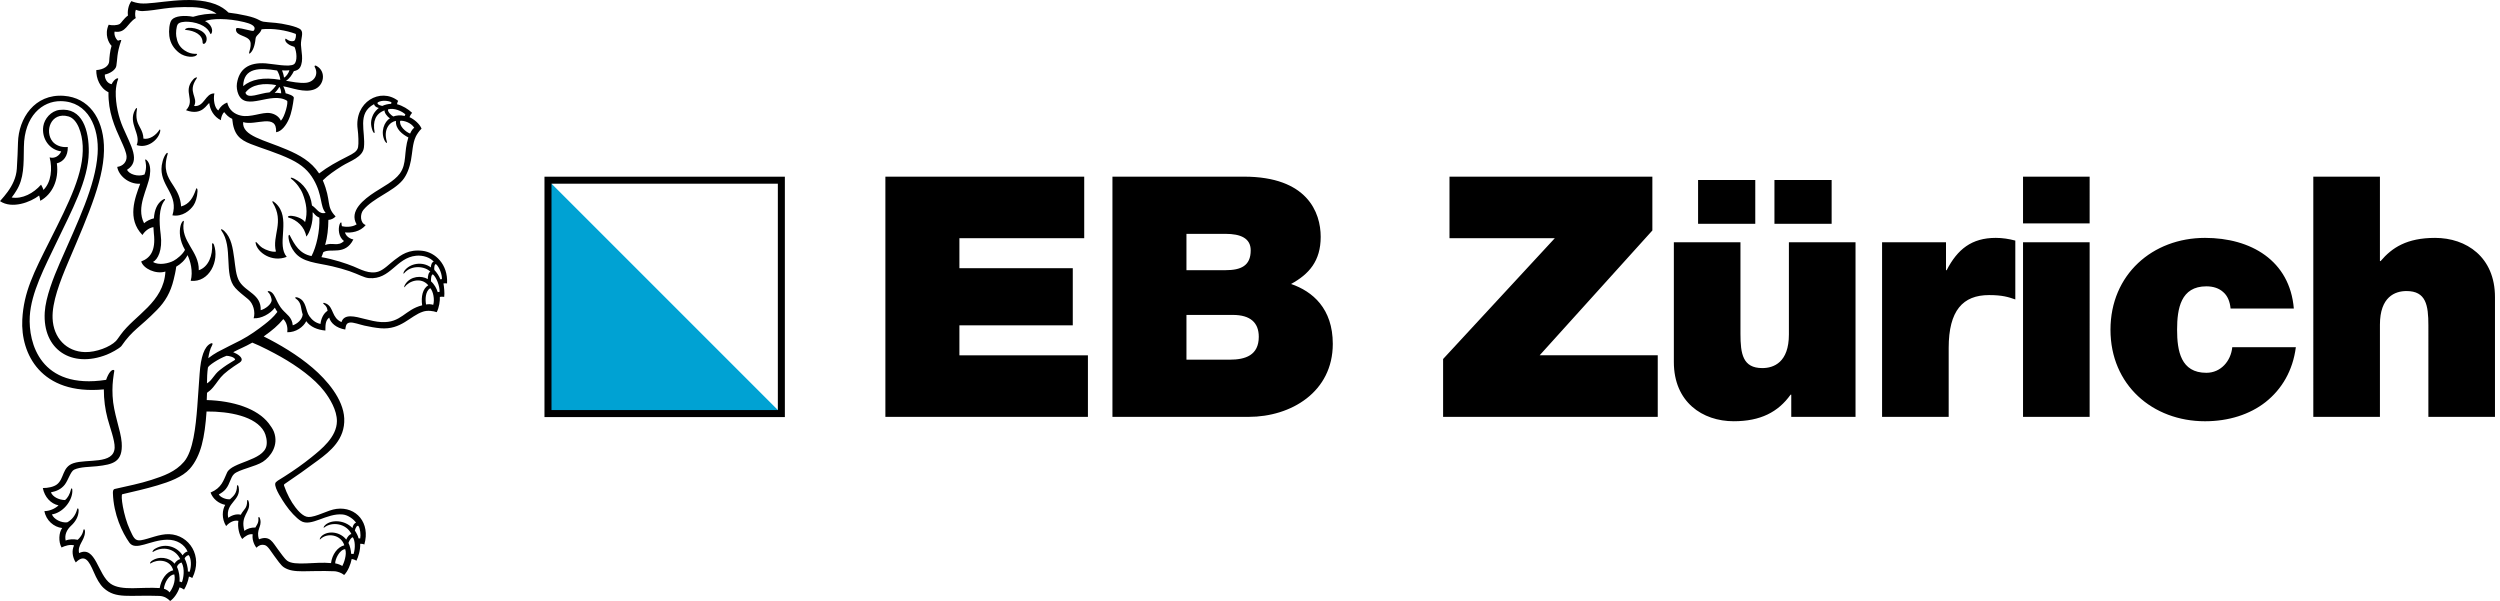 <svg xmlns="http://www.w3.org/2000/svg" width="416" height="100" viewBox="0 0 416 100">
    <g fill="none" fill-rule="evenodd">
        <g>
            <g>
                <path fill="#00A2D3" d="M91.186 29.983L91.186 68.814 130.017 68.814z" transform="translate(-120 -535) translate(120.001 535.002)"/>
                <path fill="#000" d="M91.768 68.232h37.665V30.565H91.768v37.667zM90.6 69.4h40v-40h-40v40z" transform="translate(-120 -535) translate(120.001 535.002)"/>
                <g fill="#000">
                    <path d="M0 0L33.086 0 33.086 10.245 12.317 10.245 12.317 15.228 31.183 15.228 31.183 24.744 12.317 24.744 12.317 29.727 33.702 29.727 33.702 39.972 0 39.972zM50.098 30.454h7.22c2.578 0 4.815-.729 4.815-3.805 0-2.352-1.4-3.64-4.309-3.64h-7.726v7.445zm0-14.891h6.494c2.575 0 4.198-.727 4.198-3.302 0-2.016-1.68-2.743-4.198-2.743h-6.494v6.045zM37.782 0H59.67c10.525 0 12.766 5.934 12.766 10.022 0 4.03-1.961 6.213-4.93 7.838 3.585 1.23 6.943 4.085 6.943 9.965 0 8.003-6.942 12.147-13.995 12.147H37.782V0zM92.804 30.344L111.388 10.246 93.867 10.246 93.867.001 127.625.001 127.625 8.957 108.871 29.726 128.521 29.726 128.521 39.973 92.804 39.973zM147.94 7.84h9.517V.56h-9.518v7.28zm-12.708 0h9.518V.56h-9.518v7.28zm26.2 32.133h-10.694v-3.697h-.113c-2.07 2.914-5.035 4.424-9.46 4.424-5.206 0-9.964-3.19-9.964-9.852v-19.93h11.084v15.226c0 3.359.393 5.71 3.639 5.71 1.905 0 4.421-.952 4.421-5.597V10.918h11.087v29.055zM165.849 10.917h10.637v4.648h.11c1.793-3.472 4.145-5.377 8.176-5.377 1.117 0 2.185.17 3.248.45v9.795c-1.122-.39-2.131-.727-4.368-.727-4.367 0-6.719 2.576-6.719 8.79v11.476h-11.084V10.917zM189.304 39.973h11.084V10.918h-11.084v29.055zm0-32.19h11.084V.001h-11.084v7.782zM223.841 21.945c-.113-1.176-.506-2.126-1.23-2.742-.675-.616-1.625-.953-2.801-.953-4.254 0-4.87 3.695-4.87 7.223 0 3.525.616 7.166 4.87 7.166 2.408 0 4.085-1.96 4.311-4.257h10.58c-.505 3.92-2.35 7-5.037 9.128-2.634 2.07-6.16 3.191-10.08 3.191-8.73 0-15.729-6.049-15.729-15.228 0-9.182 7-15.285 15.73-15.285 7.615 0 14.108 3.752 14.78 11.757h-10.524zM237.606 0h11.086v14.052h.11c1.903-2.239 4.368-3.862 9.07-3.862 5.206 0 9.964 3.19 9.964 9.852v19.93h-11.082V24.744c0-3.359-.392-5.708-3.64-5.708-1.905 0-4.422.95-4.422 5.597v15.339h-11.086V0z" transform="translate(-120 -535) translate(120.001 535.002) translate(147.327 29.393)"/>
                </g>
                <g fill="#000">
                    <path d="M48.902 11.83c-.285.589-.786 1.344-1.322 1.6.85.153 2.293.454 3.361.339 1.331-.146 2.133-1.38 1.423-2.639-.05-.087-.026-.339.303-.16 1.649.894 1.308 3.302-.414 3.918-1.641.59-3.685-.294-5.127-.534.214.386.365.88.395 1.162.403.106 1.407.398 1.37.77-.144 1.14-.363 2.506-.836 3.562-.418.941-1.18 2.03-2.112 2.152.19-3.257-3.438-1.009-5.487-1.684-.185 2.317 3.448 2.933 7.326 4.596 2.023.865 4.001 1.938 5.318 3.946 1.536-1.166 2.834-1.867 4.868-2.902.762-.388 1.466-.743 1.614-1.465.115-.574.054-2.091-.068-2.992-.607-4.522 3.784-7.015 6.74-4.72-.082.134-.167.341-.188.56.915.235 1.886.828 2.507 1.43-.193.22-.344.454-.435.724.734.318 1.7 1.113 2.008 1.912-.367.322-.8.98-.957 1.313-.553 1.161-.557 2.634-.807 3.958-.216 1.154-.658 2.439-1.397 3.313-1.606 1.898-4.908 2.954-6.535 4.956-.555.684-.56 2.15.4 2.497-.92 1.157-2.456 1.34-3.446 1.221.172.724.985 1.131 1.4 1.171-1.381 2.764-3.825 1.38-5.01 2.13-.115.36-.205.58-.31.82 2.008.345 4.136 1.055 5.352 1.55 1.066.432 2.681 1.382 4.191.83.922-.34 1.795-1.285 2.63-1.915 1.107-.837 2.335-1.794 4.663-1.517 2.068.247 4.25 2.213 4.071 5.426-.233-.03-.43-.03-.602 0 .094.491.219 1.578.127 2.234-.31-.047-.55-.026-.727.01.048.594-.122 1.815-.522 2.54-.59-.2-1.484-.346-2.264-.092-2.18.703-3.63 3.06-7.084 2.77-.812-.068-1.86-.256-2.677-.442-.771-.172-1.881-.588-2.417-.51-.626.087-.664.491-.779 1.164-1.53-.257-2.436-1.115-2.667-1.987-.68.489-.623 1.366-.635 2.156-1.32-.122-2.52-.604-3.184-1.564-.478.962-1.717 1.88-3.159 1.844.087-.602-.01-1.573-.663-2.194-.87 1.075-1.846 1.886-3.257 2.89 2.627 1.322 5.58 3.041 8.149 5.24 2.34 2.006 5.101 5.17 5.25 8.398.157 3.474-2.343 5.485-4.35 6.967-1.982 1.467-3.635 2.652-5.53 3.92-.177.11-.165.205-.118.348.456 1.32 1.133 2.618 1.886 3.584.428.55 1.284 1.56 2.138 1.586 1.317.042 3.184-1.158 4.69-1.348 3.29-.419 5.674 2.345 4.625 5.934-.207-.106-.496-.15-.682-.127.035 1.072-.324 2.203-.632 2.824-.266-.172-.574-.27-.786-.299-.162.887-.65 2.077-1.258 2.67-.43-.374-1.12-.576-1.515-.621-4.678-.198-6.839.426-8.506-.654-.532-.346-1.125-1.27-1.604-1.9-.499-.654-1.05-1.67-1.57-1.797-.655-.167-1.062.096-1.398.433-.461-.584-.75-1.48-.621-2.227-.605-.153-1.327.362-1.745.776-.508-.687-.805-1.96-.638-3.02-.811-.184-1.604.355-2.041.872-.797-1.3-.633-2.725-.148-3.532-1.099-.221-2.056-.985-2.44-2.05 1.868-.793 2.13-1.993 2.745-3.326.814-1.76 6.002-1.957 6.55-4.434.177-.794-.087-1.825-.367-2.347-1.392-2.591-5.811-3.407-9.595-3.38-.146 2.146-.376 3.978-.8 5.57-.397 1.489-1.06 2.926-1.994 3.97-1.242 1.387-3.415 2.17-5.398 2.759-1.982.587-3.727.978-5.816 1.467-.343.038.172 3.589 1.244 5.889.584 1.249.8 1.924 1.842 1.769 1.296-.198 3.07-1.07 4.708-1.012 3.34.12 5.675 3.674 3.84 7.296-.213-.123-.375-.205-.559-.24-.127.818-.473 1.627-.809 2.168-.275-.195-.484-.287-.748-.369-.331 1.018-.992 1.881-1.566 2.265-.414-.426-.98-.812-1.795-.844-5.042-.189-7.217.552-9.268-1.313-.67-.609-1.197-1.613-1.635-2.63-.856-1.989-1.538-3.082-3.008-1.629-.607-.917-.677-2.074-.28-2.834-.658-.214-1.554.08-2.088.346-.534-.943-.466-2.48.108-3.239-1.385-.138-2.702-1.286-2.956-2.82.792.024 1.79-.4 2.347-.95-1.286-.263-2.317-1.383-2.615-2.88.851 0 1.818-.191 2.359-.612 1.225-.957.84-2.888 2.737-3.523 2.274-.76 6.726.27 6.856-2.575.056-1.193-.814-3.467-1.183-4.883-.393-1.507-.616-3.085-.614-4.824-10.503 1-13.866-5.957-13.57-11.61.242-4.61 1.905-7.809 4.574-13.13 3.293-6.558 5.682-11.278 5.48-15.782-.092-2.053-.847-4.473-2.375-4.9-2.921-.82-4.038 2.494-2.62 4.202.477.576 1.401.997 2.51.884.037 1.527-.74 2.463-1.819 2.717.376 2.794-.767 5.15-2.759 6.241-.023-.322-.108-.576-.19-.884C5.078 33.644 2 34.82 0 33.467c.59-.672.889-1.025 1.27-1.547.783-1.075 1.437-2.368 1.529-3.854.098-1.555.162-3.077.193-4.344.098-4.005 2.754-8.142 7.638-7.78 4.116.306 6.447 3.669 6.658 8.17.243 5.188-2.377 11.143-5.926 19.464-1.409 3.304-2.719 6.74-2.613 9.393.13 3.257 2.31 5.541 5.383 5.616 1.875.05 4.189-.856 5.16-1.843.137-.137.266-.33.793-1.061 2.345-3.257 7.154-5.36 7.439-10.496-1.609.496-3.681-.499-4.031-1.682 1.437-.534 2.462-1.698 2.105-4.69-.024-.28-.062-.677-.073-1.023-.795.134-1.447.701-1.823 1.313-2.608-2.695-1.26-6.136-.376-8.528-2.004.099-3.615-1.44-3.82-2.806.972-.13 1.58-.837 1.557-1.69-.019-.704-.513-1.774-.898-2.618-1.106-2.409-2.173-4.831-2.115-8.116-1.437-.678-2.07-2.36-2.027-3.683 1.233-.09 2.107-.675 2.147-1.466.029-.625.134-1.796.395-2.57-.47-.459-1.222-1.865-.484-3.511.524.122 1.35.143 1.85-.132.22-.122.645-.882 1.367-1.411-.106-.513-.007-1.658.565-2.385.353.158.924.315 1.484.372 2.432.246 8.215-1.473 12.488.138.891.337 1.646.847 2.201 1.402.85.09 1.915.275 2.968.51 2.091.468 2.051.847 2.832.998.315.06 1.192.124 2.067.2.936.08 3.627.57 4.158 1.142.485.525-.011 1.468.017 2.498.026.95.5 2.634-.144 3.765-.209.365-.623.548-1.032.619M32.098 1.19c-4.297-.132-5.793.546-8.429.656-.508-.011-.913-.15-1.065-.22-.13.293-.177 1.027-.007 1.377-1.452.868-1.62 2.564-3.53 2.256-.125.524.197 1.24.564 1.507.195-.075.6-.216.538-.02-.771 2.186-.618 3.122-.813 4.225-.116.659-1.054 1.263-1.908 1.433-.06.58.31 1.456 1.122 1.604.487-.993 1.209-1.146 1.084-.842-.209.503-.378 1.401-.395 2.046-.051 2.161.499 4.348 1.188 5.952 1.343 3.126 3.01 5.621.696 7.084.301.724 1.797 1.228 2.905.786.458-1.205.169-2.108.105-2.406-.02-.106.083-.127.198-.036.675.567.713 1.684.583 2.57-.34 2.348-2.347 5.253-.962 7.983.414-.376 1.054-.687 1.635-.814.094-1.427.546-2.434 1.371-3.034.485-.35.57-.129.437.02-1.02 1.243-.95 3.586-.677 5.688.341 2.625-.487 4.168-1.277 4.582.971.611 2.582.24 3.413-.19.606-.318 1.547-1.101 1.907-1.821-.917-1.573-.976-3.046-.743-3.994.193-.778.625-1.048.545-.672-.585 3.311 2.564 4.828 2.493 8.055 1.633-.539 2.345-2.507 2.213-4.36.029-.252.226-.125.316.127.926 2.638-.755 6.317-3.874 5.994.435-1.559-.075-3.386-.527-4.275-.4.823-1.16 1.514-1.881 1.921-.097.821-.282 1.54-.423 2.14-.518 2.162-1.421 3.67-2.766 5.047-2.942 3.013-4.029 3.258-5.953 6.047-.418.435-1.688 1.122-2.425 1.411-5.82 2.295-10.698-.825-10.31-7.07.155-2.507 1.465-5.809 2.507-8.196 3.05-6.978 5.922-12.815 6.289-18.137.3-4.377-1.58-8.742-6.131-8.786-3.09-.031-6.073 2.504-6.136 7.591-.04 3.001.03 5.266-1.256 7.312-.273.438-.407.654-.779 1.131 1.774.297 3.643-.708 4.892-2.135.118.212.308.548.39.875 1.31-1.256 1.52-3.575 1.035-5.412.854.247 1.623-.275 1.929-1-1.973-.26-3.295-2.135-2.982-4.19.183-1.216 1.258-2.543 2.711-2.714 3.796-.447 4.911 3.4 4.857 7.053-.066 4.626-2.86 9.741-5.336 14.925-1.992 4.176-4.253 8.414-4.483 12.38-.254 4.402 1.76 12.262 12.705 10.56.44-1.28.98-1.779 1.307-1.628.106.052.029.256-.033.668-.197 1.354-.263 2.199-.197 3.648.13 2.848 1.369 5.693 1.514 7.751.23 3.257-1.453 3.634-4.115 3.935-1.117.127-2.785.087-3.8.574-.594.284-.982 1.754-1.56 2.493-.57.729-1.35 1.093-2.3 1.279.289.731 1.277 1.258 2.35 1.286.387-.289.813-.978.994-1.808.038-.174.247-.294.223.343-.056 1.717-1.636 3.582-3.403 3.853.32.813 1.569 1.434 2.547 1.319.765-.412 1.374-1.138 1.651-2.173.073-.292.26-.158.25.23-.024 1.019-.55 1.854-1.244 2.493-.694.638-1.141 1.484-.915 2.484.456-.228 1.34-.278 2.003-.13.34-.315.81-.844.946-1.606.045-.252.306-.197.261.398-.108 1.42-1.277 2.072-.978 3.417 2.787-1.334 3.092 3.617 5.258 5.108 1.797 1.237 5.127.496 8.157.715.216-1.334 1.067-2.7 2.248-2.952-.506-1.902-2.714-1.834-3.723-1.176-.221.144-.158-.143.092-.352 1.225-.91 3.003-.63 3.85.423.209-.386.618-.7.95-.76-.87-1.822-2.952-2.163-4.457-1.241-.273.178-.193-.217.287-.497 1.804-1.044 3.714-.228 4.563 1.11.171-.286.545-.64.832-.616-.494-1.183-1.778-2.015-3.415-1.985-2.84.054-5.235 1.94-6.277.482-1.169-1.65-2.625-4.654-2.737-8.236 0-.3.011-.585.28-.684 2.2-.501 4.28-.913 6.138-1.52 1.999-.646 3.988-1.338 5.418-3.017 1.524-1.79 1.94-5.818 2.2-9.09.124-1.564.277-3.878.397-5.592.193-2.743.771-4.495 1.844-4.998.275-.13.409.005.197.383-.273.452-.498 1.299-.607 2.07.48-.374 1.099-.783 1.527-1.018 1.406-.762 2.347-1.179 3.9-1.988 1.48-.778 2.899-1.808 3.957-2.638.67-.527 1.45-1.157 2.12-2.06-.165-.22-.337-.506-.422-.704-.755 1.019-2.31 1.863-3.53 1.757.322-1.025-.05-2.458-.908-3.163-.95-.783-1.545-1.22-2.144-1.88-1.995-2.184-.292-6.803-2.34-9.588-.144-.287.166-.209.503.108 1.19 1.13 1.418 2.865 1.663 4.605.185 1.306.26 2.865.884 3.84 1.105 1.739 3.624 2.12 3.516 4.738.802-.212 1.787-.986 1.83-1.673-.038-.312-.196-1.016-.619-1.335-.106-.08-.04-.24.278-.14.592.187.884.918 1.138 1.452.275.58.56 1.11.964 1.576.727.842 1.62 1.27 1.743 2.634.675-.21 1.573-.908 1.656-1.804-.36-1.019-.127-1.973-1.186-2.674-.139-.094-.075-.33.499-.09 1.347.567 1.143 2.176 1.799 3.06.435.588.957 1.084 1.846 1.282.092-.826.445-1.717 1.176-2.194-.068-.459-.139-.732-.656-1.139-.139-.108-.115-.327.475-.03 1.22.618.863 2.363 2.498 3.05.465-1.44 2.227-.94 3.897-.51.832.214 1.855.47 2.749.512 3.316.165 3.869-2.067 6.778-2.791-.21-1.449.09-2.78 1.02-3.335-1.215-1.437-3.226-.703-3.908.28-.153.197-.132-.148.099-.485.875-1.321 2.648-1.458 3.73-.825-.024-.454.15-1.193.425-1.211-.792-.894-3.125-1.261-4.386.268-.153.171-.115-.16.068-.43.922-1.259 2.999-1.616 4.405-.565-.011-.294.142-.93.485-.946-.595-.703-1.778-1.117-2.94-1.001-3.342.336-4.257 4.026-7.86 3.725-.832-.07-1.639-.607-3.252-1.162-.845-.29-1.884-.576-2.825-.797-2.58-.605-4.972-.635-6.303-2.376-.45-.585-.837-1.293-.988-2.335-.08-.482.106-.7.24-.379.793 1.555 1.618 2.997 3.582 3.38.804-1.529 1.406-4.137 1.305-6.39-.853-.386-.846-.774-1.124-.889.122 1.712-.52 3.502-1.056 4.038-.244-1.606-1.578-2.794-2.951-3.168-.177-.047-.198-.336.548-.284.503.033 1.686.345 2.206 1.034.475-1.65.19-3.198-.395-4.7-.316-.812-1.07-1.873-1.908-2.491-.183-.132-.106-.34.49-.031 1.526.786 2.7 2.328 2.96 4.466.807.473 1.143 1.526 2.277 1.225-.971-1.086-.485-2.906-2.013-5.552-.814-1.409-1.905-2.423-3.735-3.321-2.26-1.11-4.981-1.889-6.724-2.587-1.827-.731-2.839-1.543-3.078-4.18-.612-.272-.97-.667-1.334-1.123-.334.289-.539.926-.553 1.345-1.185-.574-1.818-1.778-1.928-2.834-.374.054-1.124 2.199-3.871 1.173 1.632-1.705-.605-3.05 1.157-5.08.329-.409.828-.515.609-.207-1.606 2.296.33 3.086-.421 4.589 1.74.165 1.844-2.138 3.372-2.1-.211 1.018.026 2.408.645 2.84.364-.644.814-1.067 1.489-1.326.296 1.26 1.187 1.936 2.274 2.176 1.644.367 3.49-.607 4.835-.417.81.116 1.534.59 1.823 1.273.67-.656 1.284-3.145 1.018-3.328-2.617-1.637-6.855 1.867-8.095-1.094-.219-.524-.324-1.19-.235-1.785.37-2.39 1.95-3.544 4.793-3.337 1.249.09 3.982.68 4.71.136.605-.446.44-2.135.074-2.873-.736-.198-1.588-.692-1.543-1.235.045-.48.491.531 1.47.23.275-.124.426-1.117.244-1.176-1.57-.585-3.732-.957-5.642-.755-.284.854-.955.941-1.013 1.597-.097 1.122-.45 2.044-.925 2.413-.185.125-.174-.066-.063-.423.134-.437.29-1.167.082-1.62-.435-.955-2.307-.824-2.347-1.88-.028-.432.224-.383 2.074.05.784.181.864.195.974-.047.308-.692-.753-1.063-1.69-1.289-2.816-.68-5.41-.593-6.513-.165 1.112.53 1.402 1.593 1.049 2.1-.242.323-.068-.526-1.32-1.279-1.366-.823-3.779-.957-4.252-.294-.263.374-.336 1.487-.256 1.992.139.868.419 1.717 1.378 2.36 1.315.881 2.201.39 2.08.672-.28.597-1.995.512-3-.287-.834-.661-1.453-1.536-1.615-2.78-.115-.884.002-2.213.407-2.693.545-.647 2.1-.79 3.55-.506 1.17-.36 2.715-.585 3.903-.5-.833-.697-2.48-1.054-3.935-1.099m8.366 13.14c1.35-1.122 3.304-1.543 6.173-1.051-.023-.492-.3-1.205-.531-1.548-2.87-.473-5.584-.517-5.642 2.599m6.465-2.62c.157.364.263.774.284.927.024.157.017.298.101.256.28-.141.758-.774.835-1.214-.334.06-.933.05-1.22.03m-6.092 3.712c.346 1.153 2.402.059 4.01-.054.506-.416.896-.84 1.11-1.209-1.961-.393-4.127-.139-5.12 1.263m5.67-.938c-.056-.028-.098.1-.185.235-.122.188-.33.475-.62.727.281-.017.827.02 1.081.08.033-.379-.19-1.005-.275-1.042m18.624 2.523c-.534-.254-1.55-.388-2.244.012-.225.2.06.477.713.61.508-.24 1.047-.34 1.491-.356 0-.106.012-.146.04-.266m-3.15 4.711c-.364-1.004-.298-1.752.102-2.62.195-.423.644-.903.948-1.131-.53-.12-.73-.395-.797-.635-2.884 1.543-1.38 4.53-1.677 7.187-.184 1.656-2.284 2.246-3.667 3.112-1.187.743-2.354 1.545-3.175 2.384 1.487 3.521.468 4.295 2.131 5.995-.282.341-.816.576-1.204.579-.024 1.49-.158 2.843-.541 4.177 1.216-.494 2.119.326 3.133-.661-.934-.708-.972-2.025-.732-2.76.137-.422.318-.368.318-.253 0 .214.028.41.075.546.54.14 1.686.195 2.446-.304-1.296-2.215 1.183-4.165 3.062-5.39 1.3-.85 3.177-1.79 4.109-3.043 1.25-1.691.635-3.53 1.439-6.033-.946-.475-2.197-1.409-2.058-2.752-.995.127-2.164 1.36-1.524 3.446.108.362-.11.256-.322-.082-.814-1.53-.085-3.277.842-3.787-.522-.332-.955-.983-.9-1.329-1.51.546-1.986 1.856-1.661 3.594.051.256-.163.266-.346-.24m5.47-2.683c-.531-.518-1.902-1.155-2.89-.83-.08.4.477.938.877 1.178.482-.184 1.164-.261 1.896-.094.03-.076.068-.153.117-.254m1.48 2.222c-.565-.88-1.734-1.216-2.34-1.16-.214.861.9 1.854 1.648 2.131.24-.548.48-.823.692-.971m3.34 23.66c.401.418.813 1.032 1.008 1.57.066-.016.179-.044.25-.044.049-.713-.396-1.983-.981-2.488-.252-.071-.344.635-.278.961m.878 3.643c.018-1.001-.525-2.398-1.115-2.906-.287.044-.346.722-.313 1.17.562.488.936 1.198 1.115 1.788.106-.023.228-.05.313-.052m-1.564-.618c-.835.562-.838 1.886-.692 2.728.442-.08.807-.063 1.195.057.266-.875-.003-2.277-.503-2.785M57.05 85.608c-2.697-.278-5.294 2.145-6.992 1.072-.774-.486-1.808-1.604-2.566-2.714-.475-.696-1.818-2.695-1.695-3.502.051-.333.585-.58 1.526-1.175 1.641-1.042 3.118-2.087 4.485-3.19 1.667-1.347 4.228-3.374 4.252-6.01.019-1.816-1.18-3.787-2.117-5-1.644-2.132-4.475-4.161-7.175-5.697-1.185-.675-3.4-1.832-4.784-2.382-1.36.766-2.03.973-3.182 1.592.844.338 1.538.886 1.402 1.347-.085.29-.299.356-1.308 1.028-.59.393-1.314.964-1.65 1.273-.746.684-1.153 1.444-1.786 2.194-.383.456-.625.625-1.013.917-.003.376-.024.727-.048 1.209 4.403.124 8.387 1.4 10.306 3.862.275.35.701.96.873 1.415.863 2.3-.602 4.17-1.832 4.986-1.226.81-4.013 1.298-4.798 2.04-.607.573-.66 1.608-1.38 2.5-.325.401-.706.641-1.16.902.247.464 1.188.873 1.86.798.261-.252.522-.426.793-.835.204-.31.386-.812.371-1.364-.004-.14.19-.287.278.171.437 2.286-2.22 2.552-1.743 5.11.49-.328 1.27-.716 2.105-.505.21-.444.508-.708.753-1.091.143-.226.315-.586.294-1.24-.007-.166.218-.232.31.349.264 1.648-1.482 2.067-.762 4.675.47-.404 1.162-.585 1.828-.567.174-.367.595-.748.493-1.573-.023-.186.174-.372.318.245.292 1.22-.74 1.679-.212 3.292 1.837-.743 2.307.583 3.121 1.632.466.6 1.08 1.548 1.562 1.92 1.235.947 4.685.131 7.305.406.169-1.42 1.089-2.693 2.21-2.963-.529-1.764-2.857-2.178-4.005-1-.174.177-.066-.294.275-.583 1.101-.926 3.074-.64 4.05.633.195-.48.572-.906.861-.92-.826-1.757-3.23-2.14-4.55-1.07-.104.085-.14-.146.227-.468 1.023-.894 3.206-.83 4.495.541.089-.499.348-.872.609-.872-.358-.574-1.329-1.296-2.204-1.388m-19.36-26.406c-1.35.496-3.044 1.641-3.093 1.966-.113.745-.16 1.818-.16 2.624.882-.515 1.131-1.427 2.124-2.208 1.785-1.409 2.653-1.611 2.559-1.818-.207-.374-1.042-.564-1.43-.564M59.94 89.59c.116-.586 0-1.675-.308-2.077-.218-.136-.472.275-.585.767.251.369.553.933.618 1.31.092-.012.177-.012.276 0m-1.962.75c.238.43.433 1.275.447 1.81.127.01.287.01.402.04.348-1.036.233-2.309-.115-2.772-.21-.068-.576.482-.734.922m-2.206 3.4c.473.078.922.271 1.185.438.233-.386.816-1.947.48-2.803-.962.091-1.681 1.681-1.665 2.366m-24.222 1.41c.348-1.02.245-2.255-.117-2.74-.092-.124-.621.17-.713.54.292.496.572 1.519.541 2.147.092 0 .195.014.29.054m-2.096-.798c.324.633.498 1.738.407 2.413.12.014.27.062.404.12.264-.656.534-2.243-.054-3.288-.275.048-.682.344-.757.755m-.447 1.235c.27 1.171-.35 2.441-.804 2.982-.184-.282-.574-.503-.932-.609.097-1.044.885-2.375 1.736-2.373zm16.847-61.785c1.317 1.206 1.362 2.847 1.27 4.461l-.034.537c-.102 1.513-.214 2.955.62 3.936-2.493.974-4.878-.748-5.158-2.218-.13-.724.39.24 1.077.697.577.383 1.7.776 2.286.642-.698-2.656 1.459-4.911-.543-8.15-.108-.16-.117-.453.482.095zm-17.954-8.2c-.777 2.585-.02 3.798.819 5.09l.21.327c.563.877 1.107 1.843 1.205 3.329 1.385-.372 2.009-1.496 2.465-2.837.108-.36.294-.16.268.325-.054 1.007-.332 1.825-.65 2.307-.57.87-1.876 1.962-3.527 1.686 1.049-3.403-1.816-4.668-1.823-7.725-.002-.71.283-1.962.793-2.552.157-.195.296-.144.24.05zm-5.11-7.45c-.273 1.559.092 2.284.47 2.994l.142.267c.233.45.44.934.468 1.652.983.186 2.065-.532 2.663-1.47.098-.155.19.005.103.348-.35 1.411-2.157 2.796-3.892 2.192.778-1.837-1.487-3.608-.275-5.854.242-.44.355-.355.322-.13zM34.36 6.739c-.127.6-.647.75-.649.301-.007-1.282-1.348-1.93-2.763-2.058-.377-.033 0-.305.39-.343 1.355-.127 3.314.727 3.022 2.1z" transform="translate(-120 -535) translate(120.001 535.002)"/>
                </g>
            </g>
        </g>
    </g>
</svg>
